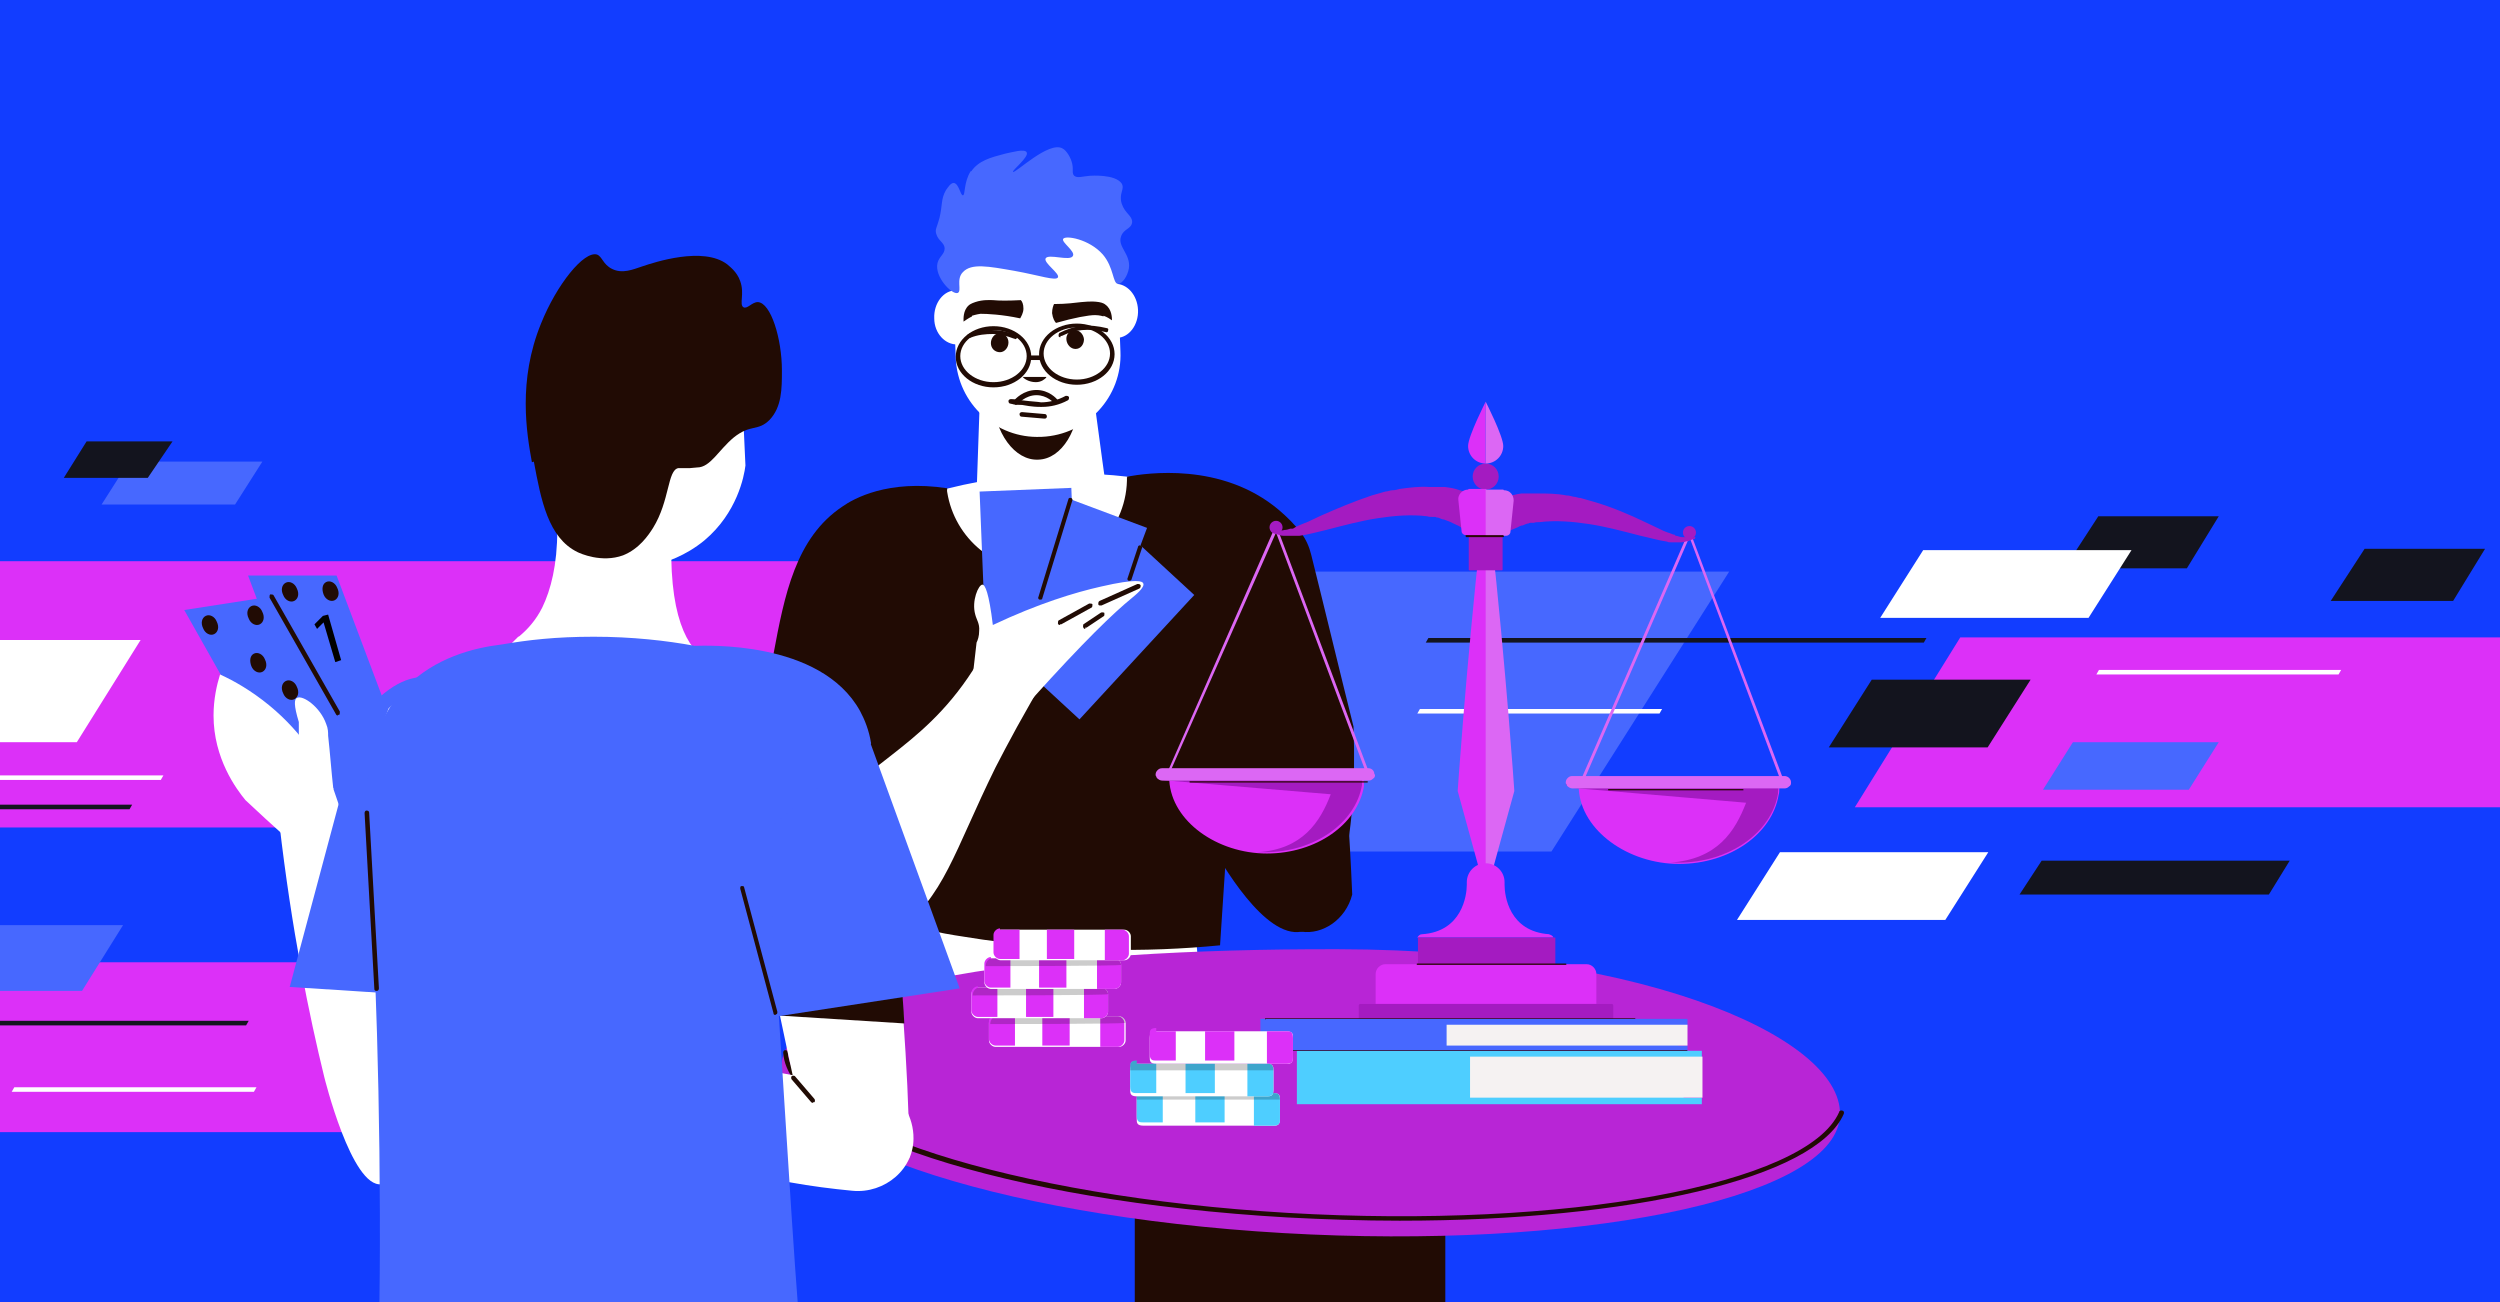 <?xml version="1.0" encoding="UTF-8"?>
<svg id="Warstwa_1" xmlns="http://www.w3.org/2000/svg" version="1.1" viewBox="0 0 384 200">
  <!-- Generator: Adobe Illustrator 29.1.0, SVG Export Plug-In . SVG Version: 2.1.0 Build 142)  -->
  <defs>
    <style>
      .st0, .st1, .st2 {
        fill-rule: evenodd;
      }

      .st0, .st3 {
        fill: #4eceff;
      }

      .st1 {
        isolation: isolate;
        opacity: .2;
      }

      .st4 {
        fill: #123dff;
      }

      .st5 {
        fill: #2b0606;
      }

      .st6 {
        fill: #fff;
      }

      .st7, .st2 {
        fill: #dc30f8;
      }

      .st8 {
        fill: #f51616;
      }

      .st9 {
        fill: #210b04;
      }

      .st10 {
        fill: #dc67f4;
      }

      .st11 {
        fill: #4768ff;
      }

      .st12 {
        fill: #b825d6;
      }

      .st13 {
        fill: #a41bc1;
      }

      .st14 {
        fill: #13141e;
      }

      .st15 {
        fill: #f5f2f2;
      }
    </style>
  </defs>
  <path class="st4" d="M444.8-14.9H-28.2v248.3h473V-14.9Z"/>
  <rect class="st9" x="174.3" y="183" width="47.7" height="19.6"/>
  <path class="st11" d="M238.4,130.8H100.1l27.5-43h138l-27.3,43h0Z"/>
  <path class="st14" d="M317.1,87.3l5.2-8h18.5l-4.9,8h-18.8Z"/>
  <path class="st14" d="M358,92.3l5.2-8h18.5l-4.9,8h-18.8Z"/>
  <path class="st14" d="M310.2,137.4l3.4-5.2h38.1l-3.2,5.2h-38.3Z"/>
  <path class="st6" d="M298.8,141.3h-32l6.6-10.4h32l-6.6,10.4Z"/>
  <path class="st6" d="M320.8,94.9h-32l6.6-10.4h32l-6.6,10.4Z"/>
  <path class="st7" d="M88.7,173.9H-19l16.2-26.1h107.7s-16.2,26.1-16.2,26.1Z"/>
  <path class="st7" d="M392.6,124h-107.7l16.2-26.1h107.7s-16.2,26.1-16.2,26.1Z"/>
  <path class="st7" d="M117.6,127.1H-51l25.4-40.9h168.6s-25.4,40.9-25.4,40.9Z"/>
  <path class="st11" d="M19.8,70.9h20.5l-4.2,6.6H15.6l4.2-6.6Z"/>
  <path class="st14" d="M23,73.4h-13.2l3.5-5.6h13.2l-3.8,5.6h.3Z"/>
  <path class="st14" d="M280.9,114.8l6.6-10.4h24.4l-6.6,10.4h-24.7.3Z"/>
  <path class="st6" d="M2.2,167h37.2l-.4.7H1.8l.4-.7Z"/>
  <path class="st6" d="M218.1,108.9h37.2l-.4.7h-37.2l.4-.7Z"/>
  <path class="st6" d="M322.4,102.9h37.2l-.4.7h-37.2l.4-.7Z"/>
  <path class="st6" d="M-12.1,119.1H25.1l-.4.7H-12.5l.4-.7Z"/>
  <path class="st14" d="M37.8,157.5H-38.7l.4-.7H38.2l-.4.7Z"/>
  <path class="st14" d="M295.5,98.7h-76.5l.4-.7h76.5l-.4.7Z"/>
  <path class="st14" d="M19.8,124.3H-56.7l.4-.7H20.3l-.4.7Z"/>
  <g>
    <g>
      <g>
        <path class="st6" d="M133.1,141.2l-13-.2c-.4-9.6-.4-17.7-.3-23.8.6-26.2,3.7-32.9,8.3-35.6.9-.5,1.7-.8,2.3-1,2.6,9.2,5.2,18.5,7.8,27.7-1.7,11-3.5,21.9-5.2,32.9Z"/>
        <path class="st9" d="M194.8,138.7c0,.2,1.6,3.9,5.1,4.4,3.2.5,6.8-1.8,7.8-5.7-.4-9.7-1-17.7-1.7-23.7-2.7-26.1-6.3-32.5-11.2-34.8-1-.5-1.8-.7-2.4-.8-1.9,9.4-3.7,18.8-5.6,28.2,2.6,10.8,5.2,21.6,7.9,32.3Z"/>
        <path class="st6" d="M140.4,151.7c-.8,16.7,9.6,29.6,19.4,30.6,11.1,1.1,25.7-12.4,24.4-32.3-.6-7.4-1.2-14.9-1.8-22.3,1-2.2,2-4.5,3-6.9,6.1-15.5,7.8-30.3,7.7-42.6-6.4-2.5-17.9-6.1-32.4-5.4-14.8.7-26,5.5-32.1,8.7.9,10.2,3.1,22.4,7.9,35.5,1.4,3.9,3,7.5,4.6,10.8-.2,8-.4,15.9-.7,23.9Z"/>
        <path class="st6" d="M149.7,84.5l21.4-.9c-1.2-8.6-2.4-17.2-3.5-25.8-5.7.2-11.3.5-17,.7-.3,8.7-.6,17.3-.9,26Z"/>
        <path class="st9" d="M152.5,61c.2,5.5,3.4,9.8,7,9.6,3.6-.1,6.4-4.7,6.2-10.1-.2-5.5-3.4-9.8-7-9.6-3.6.1-6.4,4.7-6.2,10.1Z"/>
        <path class="st6" d="M160,67.1c7-.3,12.4-6.2,12.1-13.1l-.7-18.5c-1.7-1.1-6.6-3.7-13.3-3.3-6.1.4-10.3,3.1-12,4.3.2,6.2.5,12.3.7,18.5.3,7,6.2,12.4,13.1,12.1Z"/>
        <path class="st6" d="M167.9,47.9c0,2.3,1.7,4.1,3.6,4,1.9,0,3.4-2,3.3-4.3s-1.7-4.1-3.6-4c-1.9,0-3.4,2-3.3,4.3Z"/>
        <path class="st6" d="M143.5,48.9c0,2.3,1.7,4.1,3.6,4,1.9,0,3.4-2,3.3-4.3,0-2.3-1.7-4.1-3.6-4-1.9,0-3.4,2-3.3,4.3Z"/>
        <path class="st9" d="M163.3,84.6c-.7,1.6-2.3,2.3-3.3,1.9-.9-.3-1.2-1.4-1.2-1.6l4.6-.3Z"/>
        <path class="st9" d="M182.5,83.7c-1,.8-2.8,1.9-5.2,2.5-3.9.9-7.2-.1-8.5-.6l13.7-1.8Z"/>
        <path class="st9" d="M153.1,86.3c-1.2.5-3.1,1.3-5.6,1.3-4.1,0-7-1.7-8.2-2.4l13.8,1.1Z"/>
        <path class="st9" d="M155.8,52s0,0-.1,0c-1-.4-2-.6-3.1-.7-1.2,0-2.4.1-3.6.6-.2,0-.4,0-.4-.2,0-.2,0-.4.2-.4,1.2-.5,2.5-.7,3.8-.6,1.2,0,2.3.3,3.4.7.2,0,.3.3.2.5,0,.1-.2.2-.3.2Z"/>
        <path class="st9" d="M152.2,52.7c0,.8.6,1.4,1.4,1.4.7,0,1.3-.7,1.3-1.5s-.6-1.4-1.4-1.4c-.7,0-1.3.7-1.3,1.5Z"/>
        <path class="st9" d="M162.9,51.8c-.1,0-.3,0-.3-.2,0-.2,0-.4.2-.5,1-.5,2.1-.9,3.3-1,1.3-.2,2.6,0,3.9.3.2,0,.3.2.2.4,0,.2-.2.3-.4.2-1.2-.3-2.4-.4-3.6-.3-1.1.1-2.1.4-3.1.9,0,0-.1,0-.2,0Z"/>
        <path class="st9" d="M166.5,52.1c0,.8-.5,1.5-1.3,1.5-.7,0-1.3-.6-1.4-1.4s.5-1.5,1.3-1.5c.7,0,1.3.6,1.4,1.4Z"/>
        <path class="st9" d="M149.3,48.5s.6-.2,1.3-.3c1,0,3.3.1,6.1.7.1-.2.5-.8.5-1.5,0-.7-.2-1.1-.4-1.3-1.9.1-3.3.1-4.3,0-.4,0-1.5-.1-2.7.3-.6.2-.9.4-1,.5-.9.8-.8,2.1-.8,2.5.3-.2.7-.5,1.3-.8Z"/>
        <path class="st9" d="M169.5,48.6s-.6-.2-1.3-.2c-1,0-3.2.4-6,1.2-.2-.2-.5-.7-.6-1.5,0-.7.2-1.2.3-1.4,1.9,0,3.3-.2,4.2-.3.4,0,1.4-.2,2.7,0,.6.1.9.3,1,.4,1,.7,1,2.1,1,2.4-.3-.2-.7-.5-1.3-.7Z"/>
        <path class="st9" d="M160.7,58c-.2.2-.7.7-1.6.7-1.1,0-1.9-.6-2-.8h3.6Z"/>
        <path class="st9" d="M160,62.5c0,0-.1,0-.2,0-.4,0-1.2,0-2.8-.3-.8,0-1.4-.1-1.8-.2-.2,0-.3-.2-.3-.4,0-.2.2-.3.4-.3.4,0,1,.1,1.8.2,1.6.2,2.3.2,2.8.3,1.2,0,2.5-.3,3.8-1,.2,0,.4,0,.5.2,0,.2,0,.4-.2.5-1.3.7-2.7,1-3.9,1Z"/>
        <path class="st9" d="M160.4,64.3s-3.5-.3-3.5-.3c-.2,0-.3-.2-.3-.4,0-.2.2-.3.4-.3l3.5.3c.2,0,.3.2.3.4,0,.2-.2.3-.3.3Z"/>
        <path class="st9" d="M155.9,62.1c0,0-.2,0-.2,0-.2-.1-.2-.3,0-.5.2-.3,1.5-1.7,3.5-1.7,1.9,0,3.1,1.3,3.3,1.6.1.1.1.4,0,.5-.1.1-.4.1-.5,0-.2-.2-1.2-1.3-2.8-1.3-1.7,0-2.8,1.3-2.9,1.4,0,0-.2.1-.3.1Z"/>
        <path class="st11" d="M149.1,26.3c-1.1,1.7-.8,3.7-1.2,3.7-.4,0-.6-1.8-1.4-1.9-.5,0-.9.7-1.2,1.1-.8,1.4-.5,2.2-1,4.3-.4,1.5-.7,1.7-.5,2.4.3,1.1,1.2,1.3,1.3,2.2,0,1-.8,1.2-1.1,2.3-.5,2.1,2.2,4.9,3.1,4.6.7-.3-.3-2.1.8-3.2,1.3-1.4,3.9-.9,7.9-.2,3.9.7,6.4,1.6,6.7,1,.3-.6-2.2-2.2-1.9-2.9.4-.8,3.8.5,4.2-.4.4-.7-1.8-2.1-1.5-2.6.3-.6,4,0,6.1,2.4,1.7,2,1.5,4.4,2.3,4.5.7,0,1.5-1.2,1.7-2.4.3-2.2-1.8-3.3-1.2-4.9.4-1.2,1.6-1.1,1.7-2.2,0-1-1.1-1.3-1.6-2.8-.5-1.6.5-2.2,0-3.1-1-1.5-4.8-1.2-4.9-1.2-1.2.1-1.9.4-2.4,0-.4-.4-.1-.9-.3-1.8-.2-1-.9-2.1-1.5-2.4-2.1-1.2-7.3,3.9-7.6,3.6-.2-.2,2.5-2.3,2.1-3-.3-.6-2.3,0-3.3.2-2.3.6-4.1,1.1-5.2,2.7Z"/>
        <path class="st9" d="M136.5,141.5c3.7.9,7.6,1.8,11.7,2.4,14.7,2.4,28,2.4,39.2,1.3,1-15.1,2-30.1,2.9-45.2-5.7-9-11.5-17.9-17.2-26.9.2,7.9-6.1,14.4-13.6,14.5-7.1.1-13.3-5.4-14.1-12.7-.8,3.3-1.7,6.5-2.5,9.8-2.6,9.5-5.3,18.9-7.9,28.4.5,9.4.9,18.9,1.4,28.3Z"/>
        <path class="st9" d="M185.9,129.5c1.7,3.1,8.4,14.7,14,13.6,5.4-1,8.7-13.6,8-31.5-2.2-8.8-4.3-17.6-6.5-26.4-.3-1.2-.8-2.4-1.6-3.4-.9-1.2-2.1-2.4-3.4-3.5-8.8-7.4-20.4-5.6-23.2-5.1,4.2,18.8,8.5,37.6,12.7,56.3Z"/>
        <path class="st9" d="M117.7,116.6c7.8,1.1,15.6,2.2,23.4,3.3,1.5-15,2.9-29.9,4.4-44.9-9.1-1.4-14.4,1.6-16.1,2.8-7.2,4.8-8.9,13.6-10.6,22.7-1.3,6.7-1.3,12.3-1.1,16.1Z"/>
        <path class="st6" d="M153.1,96.6c2.6,2.4,5.1,4.7,7.7,7.1-3.5,5.8-6.1,10.7-7.9,14.2-6.4,13-7.9,20-15.2,25.2-2.9,2.1-5.7,3.1-7.6,3.7-3.9.8-7.6-.4-9.2-2.9-.4-.6-.8-1.5-.9-3,1.2-6.2,3.4-10.4,5-13,6.8-10.7,16.2-12.2,24.4-24.9,1.7-2.7,2.9-5,3.5-6.4Z"/>
        <rect class="st11" x="150.9" y="75.3" width="14.1" height="26" transform="translate(319.4 170.1) rotate(177.7)"/>
        <rect class="st11" x="157.9" y="77.9" width="14.1" height="26" transform="translate(287.7 233.7) rotate(-159.5)"/>
        <rect class="st11" x="162.4" y="83.1" width="14.1" height="26" transform="translate(228.8 281.7) rotate(-137.3)"/>
        <path class="st6" d="M149.4,104.7c3,.9,6.1,1.8,9.1,2.7,8-8.9,12.6-13.3,15.3-15.5.6-.5,2.1-1.7,1.8-2.3-.1-.3-.9-.8-6.5.5-4,.9-9.6,2.6-16.6,5.9-.6-5-1.2-6.2-1.6-6.2-.6,0-1.7,2.5-1.1,4.6.2.8.7,1.4.6,2.5,0,.8-.2,1.4-.4,1.8-.2,2-.5,4.1-.7,6.1Z"/>
        <path class="st9" d="M125.6,125.9c0,0-.2,0-.3-.1-.1-.1-.1-.4,0-.5l7.9-6.7c.1-.1.4-.1.5,0,.1.1.1.4,0,.5l-7.9,6.7c0,0-.1,0-.2,0Z"/>
        <path class="st9" d="M169,93c-.1,0-.3,0-.3-.2,0-.2,0-.4.2-.5l5.8-2.6c.2,0,.4,0,.5.2,0,.2,0,.4-.2.5l-5.8,2.6s0,0-.1,0Z"/>
        <path class="st9" d="M162.8,96c-.1,0-.2,0-.3-.2,0-.2,0-.4.1-.5l4.7-2.6c.2,0,.4,0,.5.1,0,.2,0,.4-.1.5l-4.7,2.6c0,0-.1,0-.2,0Z"/>
        <path class="st9" d="M166.7,96.6c-.1,0-.2,0-.3-.2-.1-.2,0-.4,0-.5l2.7-1.8c.2-.1.4,0,.5,0,.1.2,0,.4,0,.5l-2.7,1.8c0,0-.1,0-.2,0Z"/>
        <path class="st9" d="M159.8,92.1s0,0-.1,0c-.2,0-.3-.3-.2-.4l4.6-15c0-.2.3-.3.4-.2.2,0,.3.3.2.4l-4.6,15c0,.2-.2.2-.3.2Z"/>
        <path class="st9" d="M173.5,89.2s0,0-.1,0c-.2,0-.3-.3-.2-.4l1.6-4.8c0-.2.3-.3.4-.2.2,0,.3.3.2.4l-1.6,4.8c0,.1-.2.2-.3.2Z"/>
      </g>
      <path class="st9" d="M152.6,59.5c-3.2,0-5.8-2.1-5.8-4.7s2.6-4.7,5.8-4.7,5.8,2.1,5.8,4.7-2.6,4.7-5.8,4.7ZM152.6,50.7c-2.8,0-5.1,1.8-5.1,4s2.3,4,5.1,4,5.1-1.8,5.1-4-2.3-4-5.1-4Z"/>
      <path class="st9" d="M165.4,59.1c-3.2,0-5.8-2.1-5.8-4.7s2.6-4.7,5.8-4.7,5.8,2.1,5.8,4.7-2.6,4.7-5.8,4.7ZM165.4,50.3c-2.8,0-5.1,1.8-5.1,4s2.3,4,5.1,4,5.1-1.8,5.1-4-2.3-4-5.1-4Z"/>
      <rect class="st9" x="158" y="54.6" width="2.1" height=".7"/>
    </g>
    <g>
      <path class="st12" d="M120.1,162.9c-2.3,12,32.2,23.9,77,26.5,44.9,2.6,83.1-5,85.4-17.1,2.3-12-28.4-26.4-77-26.5-44.9-.1-83.1,5-85.4,17.1Z"/>
      <path class="st9" d="M214.9,187.5c-5.6,0-11.4-.2-17.2-.5-43.3-2.5-76.6-13.4-77.4-25.3,0-.2.1-.4.3-.4.2,0,.4.1.4.3.8,11.4,34.5,22.2,76.8,24.7,42.6,2.5,79.8-4.3,84.7-15.5,0-.2.3-.3.5-.2.2,0,.3.3.2.5-4.3,9.9-32.8,16.4-68.1,16.4Z"/>
    </g>
    <g>
      <g>
        <polygon class="st11" points="50.7 121.9 64.3 121.9 51.7 88.4 38.1 88.4 50.7 121.9"/>
        <polygon class="st11" points="45.9 124.9 59.4 122.8 41.8 91.6 28.3 93.7 45.9 124.9"/>
        <path class="st6" d="M45.9,121.2h5.3c-.3-2.7-.5-5.5-.8-8.2,0-.5,0-1.1-.3-1.8-.9-2.6-3.6-4.5-4.5-4-.4.2-.5,1.1.3,3.7v10.4Z"/>
        <path class="st6" d="M43.9,128.5c2.4-2.4,4.9-4.9,7.3-7.3-1.5-3.2-4.4-8.4-9.9-12.9-2.7-2.2-5.3-3.7-7.5-4.7-.5,1.6-1,3.8-1,6.3,0,6.6,3.5,11.3,4.9,13,2,1.9,4,3.7,6.1,5.6Z"/>
      </g>
      <path class="st6" d="M50.8,119.2c-2.6,2.4-5.3,4.8-7.9,7.2,1.9,16.5,4.6,29.6,6.9,39,0,0,4.2,17.1,8.8,16.5.9-.1,3.9-1.6,6.3-2.9,0,0,0,0,0,0,2.9-1.8,3.9-4.7,4.2-5.5-6.2-18-12.3-36.1-18.5-54.1Z"/>
      <g>
        <path class="st6" d="M53.5,149.5c0,.2,0,.3,0,.5,0,1.9,0,3.9.1,6.2,0,5.8.4,12.8,1,20.6,1.2,3.8,4.8,6.1,8.4,5.7,3-.4,5.6-2.7,6.5-5.9.7-5.2,2.3-18,3-23.2.6-4.9,1.3-9.8,1.9-14.7-3.3-10.5-6.7-21-10-31.5-.6.2-1.6.5-2.6,1.2-5.2,3.2-8.6,11-8.4,41.2Z"/>
        <path class="st11" d="M44.5,151.6c9.8.6,19.7,1.3,29.5,1.9,1.7-8.3,3.4-16.6,5-24.9-.4-14.8-7.6-24.4-14-24.6-.8,0-4.8,0-9.4,6.1-3.7,13.8-7.4,27.7-11.1,41.5Z"/>
      </g>
      <path class="st8" d="M58.4,113.5c1.4,17.6,3.5,30.5,4.8,34.5.6,2,1.4,4,1.4,4,.9,2.4,1.8,4.8,2.8,7.1-.6,8-1.1,16-1.6,23.9-.4,4.5,0,8.8,1,12.7,7.1,2.5,13,3.2,17.6,3.2,7.3,0,8.2-1.5,16.2-.8,2.2.2,4.1.5,5.9.7,2.1-4.5,3.4-9.8,3.2-15.8-.3-7.5-.6-14.9-.9-22.4,1.1-2.1,2.2-4.4,3.3-6.8,2.8-6.3,4.8-12.5,6.2-18.5.8-3.3,1.4-6.5,1.9-9.7.8-5,1.2-9.8,1.4-14.2-5.5-2.7-17-7.4-32.3-6.8-14.7.6-25.6,5.8-30.9,8.8Z"/>
      <path class="st6" d="M89,159.3l.8,13.4c8.8,3.5,19.3,6.8,31.5,8.9,3.3.6,6.5,1,9.6,1.3,5,.5,9.7-3.4,9.4-8.5,0,0,0,0,0-.1-.2-3.4-2.3-5.7-3-6.3l-48.5-8.9Z"/>
      <path class="st6" d="M131.2,111.6c-3.6,0-7.1.2-10.7.3-20.7.5-41.4,1-62.2,1.6.2-1.4.7-3,1.4-4.7,3.2-3.2,7.1-2.6,12.8-5.6,2.1-1.1,4.6-2.8,7.1-5.4,0,0,.1,0,.2-.1,1.2-1,2.5-2.4,3.5-4.4,0,0,0,0,0,0,1.3-2.7,2.3-6.5,2.3-11.9.4,0,.7,0,1.1-.1,2.2-.2,4.4-.4,6.6-.7,2.1.2,4.3.3,6.7.3,1.1,0,2.2,0,3.2,0-.7,13.8,2.4,18.9,5.7,20.7,4.9,2.7,12-.2,18.7,5.1.9.7,1.8,1.6,2.5,2.6.4.9.7,1.8.9,2.7Z"/>
      <path class="st6" d="M98.4,46.2s0,0,0,0c0,0,0,0,0,0-1.3,0-2.5.2-3.7.4-6.4,1-11,6.7-10.7,13.1l.6,13.1c.4,1.6,2,7.1,7.3,10.9,3.1,2.2,6.2,2.9,8,3.1.1,0,.2,0,.3,0,.1,0,.2,0,.3,0,1.7-.4,4.8-1.4,7.7-3.8,5-4.2,6.1-9.8,6.3-11.5l-.6-13.1c-.3-6.4-5.4-11.7-11.8-12.1-1.2,0-2.4-.1-3.7,0Z"/>
      <path class="st9" d="M82,70.9c1.1,5.9,2.2,11.7,6.7,13.9.4.2,3.7,1.7,7,.5,2.5-1,3.9-3.1,4.6-4.2,2.6-4.2,2.2-8.9,3.9-9.2,0,0,.1,0,1.8,0,0,0,1.1-.1,1.1-.1,2,0,3.3-2.7,5.6-4.6,2.6-2.1,3.7-.9,5.5-2.7,1.9-2,1.9-4.8,1.9-7.6,0-4.9-1.7-10.4-3.7-10.5-.9,0-1.6,1.1-2.2.8-.7-.4.2-2.1-.5-4-.5-1.5-1.7-2.3-2-2.6-3.7-2.8-11.2-.3-13,.3-1.5.5-3.1,1.2-4.7.4-1.4-.7-1.5-1.9-2.3-2.2-2-.6-6.2,4.6-8.6,10.6-3.6,8.8-2.2,16.9-1.4,21.3Z"/>
      <g>
        <path class="st6" d="M138.4,150.5c0,.2,0,.3,0,.5.1,1.9.3,3.9.4,6.2.4,5.8.8,12.7.9,20.6l-14.9,1.1c-1.7-7.6-3.4-15.2-5-22.9-1.1-4.8-2.1-9.6-3.2-14.4,2.4-10.8,4.8-21.6,7.1-32.3.6.1,1.6.4,2.7.9,5.5,2.8,9.5,10.2,12,40.3Z"/>
        <path class="st9" d="M138.5,151c.1,1.9.3,3.9.4,6.2-6.4-.4-12.7-.8-19.1-1.2,3.7-1.3,7.4-2.7,11.1-4.1,2.5-.3,5.1-.6,7.6-.9Z"/>
        <path class="st11" d="M147.5,151.8c-9.8,1.5-19.5,3-29.3,4.5-2.4-8.1-4.8-16.3-7.2-24.4-.9-14.8,5.4-25,11.8-25.7.8,0,4.8-.4,9.9,5.2,4.9,13.5,9.8,26.9,14.7,40.4Z"/>
      </g>
      <path class="st11" d="M57,138.5c.9,12.4,1.7,43,1.2,66.1,3,1.5,5.9,1.8,8.5,2.7,7.1,2.5,13,.7,17.6.7,7.3,0,8.2.7,16.2,1.3,2.2.2,4.1.5,5.9.7,4.7.7,8.3-1.1,11.9-3.2,2.2-1.3,3.6-3.1,4.4-4.4-1.5-19.3-3-47.8-4.5-67.1-.2-2.5-.4-5.1-.6-7.6.8-.7,1.7-1.4,2.5-2.1,4.6-3.8,9.1-7.6,13.7-11.4-.3-2-1-3.7-1.7-5-6.1-11-24.1-10-25.4-10-4.3-.8-9.6-1.4-15.5-1.4s-10.1.5-14.2,1.2c-4.2.5-10.2,2-14.7,6.6-7.6,7.8-6.2,19.6-5.3,32.9Z"/>
      <path class="st9" d="M124.9,169.4c0,0-.2,0-.3-.1l-3-3.5c-.1-.1-.1-.4,0-.5.1-.1.4-.1.5,0l3,3.5c.1.1.1.4,0,.5,0,0-.1,0-.2,0Z"/>
      <path class="st9" d="M119.1,155.9c-.2,0-.3-.1-.3-.3l-5.1-19.1c0-.2,0-.4.2-.4.2,0,.4,0,.4.2l5.1,19.1c0,.2,0,.4-.2.4,0,0,0,0,0,0Z"/>
      <path class="st9" d="M57.8,152.2c-.2,0-.3-.1-.3-.3l-1.5-27c0-.2.1-.4.3-.4.2,0,.4.1.4.3l1.5,27c0,.2-.1.4-.3.4,0,0,0,0,0,0Z"/>
      <path class="st9" d="M51.9,109.9c-.1,0-.2,0-.3-.2l-10.2-17.9c0-.2,0-.4.1-.5.2,0,.4,0,.5.1l10.2,17.9c0,.2,0,.4-.1.5,0,0-.1,0-.2,0Z"/>
      <path class="st9" d="M33.3,95.5c.4.8.2,1.6-.4,1.9-.6.3-1.4-.1-1.7-.9-.4-.8-.2-1.6.4-1.9s1.4.1,1.7.9Z"/>
      <path class="st9" d="M45.6,90.4c.4.8.2,1.6-.4,1.9s-1.4-.1-1.7-.9c-.4-.8-.2-1.6.4-1.9s1.4.1,1.7.9Z"/>
      <path class="st9" d="M51.8,90.3c.4.8.2,1.6-.4,1.9s-1.4-.1-1.7-.9-.2-1.6.4-1.9c.6-.3,1.4.1,1.7.9Z"/>
      <path class="st9" d="M40.3,94c.4.8.2,1.6-.4,1.9-.6.3-1.4-.1-1.7-.9-.4-.8-.2-1.6.4-1.9s1.4.1,1.7.9Z"/>
      <path class="st9" d="M40.7,101.3c.4.8.2,1.6-.4,1.9s-1.4-.1-1.7-.9-.2-1.6.4-1.9c.6-.3,1.4.1,1.7.9Z"/>
      <path class="st9" d="M45.6,105.5c.4.8.2,1.6-.4,1.9s-1.4-.1-1.7-.9c-.4-.8-.2-1.6.4-1.9s1.4.1,1.7.9Z"/>
      <path d="M49.7,95.6s-1,1-1,1l-.4-.7,1.3-1.3.8-.2,2,7-.9.3-1.8-6.1Z"/>
    </g>
    <g id="scales">
      <g>
        <polygon class="st10" points="273.4 119.6 259.5 82.5 243.4 119.6 243 119.4 259.5 81.4 273.8 119.4 273.4 119.6"/>
        <g>
          <polygon class="st10" points="209.9 118.9 196 81.8 179.8 118.4 179.5 118.2 196 80.6 210.3 118.7 209.9 118.9"/>
          <g>
            <path class="st7" d="M209.5,119.3c0,.2,0,.5,0,.7,0,.3,0,.6,0,.8-1,5.8-7.3,10.3-14.9,10.3s-14.6-4.9-15-11.2c0,0,0,0,0,0,0-.2,0-.5,0-.7h30.1Z"/>
            <path class="st13" d="M210.3,118.3h-31.7c-.3,0-.5.1-.7.3-.1.1-.2.3-.3.5,0,0,0,0,0,.1,0,.1,0,.2.2.3h0c.4.3,1.2.4,1.6.4,0,0,0,0,0,0,0,0,25,2.1,25,2.1-1.6,4.2-4.3,8.5-11.3,8.9.4,0,.8,0,1.2,0,7.6,0,13.9-4.5,14.9-10.3h0c0-.3,0-.6,0-.8h.8c.3,0,.5-.1.7-.3.1-.1.2-.3.3-.5,0-.5-.5-.8-.9-.8Z"/>
            <path class="st10" d="M211.2,119s0,0,0,.1c0,.2-.1.4-.3.5-.2.2-.4.3-.7.3h-31.7c-.3,0-.6-.2-.8-.4h0c0-.1-.1-.3-.2-.4,0,0,0,0,0-.1,0-.3.1-.5.3-.7.2-.2.4-.3.7-.3h31.7c.5,0,.9.4.9.9Z"/>
          </g>
        </g>
        <g>
          <path class="st13" d="M225.1,81.5h0s0,0,0,0c0,0,0,0,0,0h0s0,0,0,0h0s-.1-.1-.1-.1c0,0-.2-.1-.3-.2-.1,0-.2-.1-.3-.2l-.3-.2c-.5-.2-1-.5-1.5-.7-.3-.1-.5-.2-.8-.3-.3,0-.6-.2-.9-.3-.1,0-.3,0-.4-.1-.1,0-.3,0-.4,0-.3,0-.6,0-.9-.1-2.4-.3-5-.1-7.6.3-2.6.4-5.2,1.1-7.9,1.8-1.3.3-2.7.7-4.1.9-.2,0-.4,0-.5,0h-.3c0,0-.2,0-.3,0-.4,0-.7,0-1.1,0-.4,0-.7,0-1.1-.2-.2,0-.4-.1-.5-.2,0,0-.2,0-.3-.1,0,0-.2-.1-.2-.2,0,0,0-.1,0-.2,0,0,0,0,.1,0h0c0,0,.3.1.4.1.2,0,.3,0,.5,0,.3,0,.7,0,1-.1.3,0,.6-.1.9-.2,0,0,.1,0,.2,0h.2c0,0,.5-.3.5-.3.6-.3,1.2-.5,1.9-.8l1.9-.9c2.5-1.1,5.1-2.2,7.8-3.1.7-.2,1.4-.4,2.1-.6.4,0,.7-.2,1.1-.2.4,0,.7-.1,1.1-.2,1.5-.2,2.9-.4,4.5-.3.4,0,.8,0,1.2,0,.2,0,.4,0,.6,0,.2,0,.4,0,.6,0,.8.1,1.5.2,2.3.5.8.2,1.5.5,2.3.9.4.2.7.4,1.1.7.2.1.4.3.5.4,0,0,.2.2.3.2h.1c0,.1,0,.2,0,.2h.1c.9,1.1.9,2.6,0,3.5-.9.9-2.4.9-3.3,0Z"/>
          <circle class="st13" cx="196" cy="81" r="1"/>
        </g>
        <g>
          <path class="st13" d="M227,78.9h.1c0-.1,0-.2,0-.2h.1c0-.2.2-.3.3-.4.2-.2.4-.3.5-.4.4-.2.7-.5,1.1-.7.7-.4,1.5-.7,2.3-.9.8-.2,1.5-.4,2.3-.5.2,0,.4,0,.6,0,.2,0,.4,0,.6,0,.4,0,.8,0,1.2,0,1.5,0,3,0,4.5.3.4,0,.7.1,1.1.2.4,0,.7.2,1.1.2.7.2,1.4.4,2.1.6,2.7.8,5.3,1.9,7.8,3.1l1.9.9c.6.3,1.2.6,1.9.8l.5.2h.2c0,.1.1.1.2.2.3,0,.6.2.9.2.3,0,.7,0,1,.1.2,0,.3,0,.5,0,.2,0,.3,0,.4-.1h0c0,0,.1,0,.2,0,0,0,0,0,0,.1,0,.1-.1.2-.2.2,0,0-.2,0-.3.1-.2,0-.3.1-.5.2-.4,0-.7.2-1.1.2-.4,0-.7,0-1.1,0,0,0-.2,0-.3,0h-.3c-.2,0-.4,0-.5-.1-1.4-.2-2.7-.6-4.1-.9-2.7-.7-5.3-1.4-7.9-1.8-2.6-.4-5.2-.6-7.6-.3-.3,0-.6,0-.9.1-.1,0-.3,0-.4,0-.1,0-.3,0-.4.1-.3,0-.6.2-.9.3-.3,0-.6.2-.8.3-.5.2-1,.4-1.5.7l-.3.2c-.1,0-.2.1-.3.2-.1,0-.2.1-.3.2h-.1c0,0,0,.1,0,.1,0,0,0,0,0,0h0s0,0,0,0h0s0,0,0,0c-.2.1-.5.3-1,.4-.2,0-1.6.3-2.4-.4-.7-.7-.8-2.1,0-3.3Z"/>
          <circle class="st13" cx="259.5" cy="81.8" r="1"/>
        </g>
        <g>
          <path class="st7" d="M273.3,120.5c0,.2,0,.5,0,.7,0,.3,0,.6-.1.9-1,6-7.5,10.6-15.3,10.6s-15-5.1-15.4-11.5c0,0,0,0,0,0,0-.2,0-.5,0-.7h31Z"/>
          <path class="st13" d="M274.2,119.5h-32.6c-.3,0-.5.1-.7.3-.1.1-.2.3-.3.5,0,0,0,0,0,.1,0,.1,0,.2.2.3h0c.4.3,1.2.4,1.6.4,0,0,0,0,.1,0,0,0,25.7,2.2,25.7,2.2-1.7,4.4-4.4,8.7-11.7,9.2.4,0,.8,0,1.3,0,7.8,0,14.3-4.6,15.3-10.6h0c0-.3,0-.6.1-.9h.9c.3,0,.5-.1.7-.3.1-.1.2-.3.3-.5,0-.5-.5-.8-.9-.8Z"/>
          <path class="st10" d="M275.1,120.2s0,0,0,.1c0,.2-.1.4-.3.5-.2.2-.4.3-.7.3h-32.6c-.3,0-.6-.2-.8-.4h0c0-.1-.1-.3-.2-.4,0,0,0,0,0-.1,0-.3.1-.5.3-.7.2-.2.4-.3.7-.3h32.6c.5,0,1,.4,1,1Z"/>
        </g>
        <g>
          <g>
            <path class="st7" d="M227.5,81.4c-2.4,22.1-3.6,40.1-3.6,40.1l3.6,13.1h.8v-53.2h-.8Z"/>
            <path class="st10" d="M232.6,121.5s-1.2-18-3.6-40.1h-.8v53.2h.8l3.6-13.1Z"/>
          </g>
          <path class="st13" d="M225.6,81.8h5.2v5.7c0,0,0,.1-.1.1h-5c0,0-.1,0-.1-.1v-5.7h0Z"/>
          <circle class="st13" cx="228.2" cy="73.2" r="2"/>
          <path class="st7" d="M238,143.5c-6.2-.4-6.9-5.9-6.9-7.6v-.4h0c0-1.6-1.3-2.9-2.9-2.9s-2.9,1.3-2.9,2.9h0v.4c0,1.6-.7,7.2-6.9,7.6-.3,0-.5.2-.7.5h20.9c-.1-.3-.4-.4-.7-.5Z"/>
          <path class="st13" d="M217.8,144c0,0,0,.2,0,.3v3.8h21.1v-3.8c0-.1,0-.2,0-.3h-20.9Z"/>
          <path class="st7" d="M212.8,148.1h30.9c.8,0,1.5.7,1.5,1.5v4.6h-33.9v-4.6c0-.8.7-1.5,1.5-1.5Z"/>
          <path class="st13" d="M208.9,154.2h38.6c.2,0,.3.1.3.3v2h-39.1v-2c0-.2.1-.3.3-.3Z"/>
          <path class="st7" d="M225.5,75.2c-.9,0-1.6.8-1.5,1.6l.5,4.8c0,.3.3.6.7.6h3.1v-7.1h-2.7Z"/>
          <path class="st10" d="M230.9,75.2h-2.7v7.1h3.1c.4,0,.7-.3.7-.6l.5-4.8c0-.9-.6-1.6-1.5-1.6Z"/>
          <path class="st7" d="M225.5,68.5c0,1.5,1.2,2.7,2.7,2.7v-9.5s-2.7,5.3-2.7,6.8Z"/>
          <path class="st10" d="M230.9,68.5c0-1.5-2.7-6.8-2.7-6.8v9.5c1.5,0,2.7-1.2,2.7-2.7Z"/>
        </g>
      </g>
      <g id="book">
        <g>
          <g>
            <polygon class="st3" points="199.2 161.4 261.4 161.4 261.4 163.3 258.3 163.3 258.6 168.6 261.4 168.6 261.4 169.6 199.2 169.6 199.2 161.4"/>
            <rect class="st15" x="225.7" y="162.2" width="35.7" height="6.3" transform="translate(487.2 330.8) rotate(180)"/>
          </g>
          <g>
            <polygon class="st11" points="193.6 156.5 259.2 156.5 259.2 157.8 257.9 157.8 257.8 160.6 259.2 160.6 259.2 161.4 193.6 161.4 193.6 156.5"/>
            <rect class="st15" x="222.2" y="157.4" width="37" height="3.2" transform="translate(481.4 318) rotate(180)"/>
          </g>
        </g>
        <path class="st5" d="M197.1,161.5c0,0-.1,0-.1-.1,0,0,0-.1.1-.1h62c0,0,.1,0,.1,0,0,0,0,.1-.1.1h-62Z"/>
        <path class="st5" d="M194.4,156.6c0,0-.1,0-.1-.1,0,0,0-.1.1-.1h56.7c0,0,.1,0,.1,0,0,0,0,.1-.1.1h-56.7Z"/>
      </g>
      <path class="st5" d="M230.9,82.5h-5.7c0,0-.1-.1-.1-.2,0,0,0-.1.1-.1h5.7c0,0,.1.1.1.2,0,0,0,.1-.1.1Z"/>
      <path class="st5" d="M217.7,148.2c0,0-.1,0-.1-.1,0,0,0-.1.1-.1h22.8c0,0,0,0,0,0,0,0,.1,0,.1.1,0,0,0,.1-.1.1h-22.8c0,0,0,0,0,0Z"/>
      <path class="st5" d="M182.8,120.2c0,0-.1,0-.1-.1,0,0,0-.1.1-.1h27.2c0,0,0,0,0,0,0,0,.1,0,.1.1,0,0,0,.1-.1.1h-27.2c0,0,0,0,0,0Z"/>
      <path class="st5" d="M267.7,121.4h-20.6c0,0-.1,0-.1-.1s0-.1.1-.1h20.6c0,0,.1,0,.1.1s0,.1-.1.1Z"/>
    </g>
    <g>
      <path class="st6" d="M171.9,156.1h-19c-.5,0-1,.5-1,1v2.7c0,.5.5,1,1,1h19c.5,0,1-.5,1-1v-2.7c0-.5-.5-1-1-1Z"/>
      <path class="st7" d="M164.3,156.1h-4.2v4.5h4.2v-4.5Z"/>
      <path class="st2" d="M152.9,156.1h3v4.5h-3c-.5,0-1-.5-1-1v-2.7c0-.5.5-1,1-1h0v.2Z"/>
      <path class="st2" d="M169,156.1h2.7c.5,0,1,.5,1,1v2.7c0,.5-.5,1-1,1h-2.7v-4.5h0v-.2Z"/>
      <path class="st1" d="M152.9,156.1h19c.5,0,1,.5,1,1h0c0,.2-20.8.2-20.8.2h0c0-.7.5-1.2,1-1.2h-.2Z"/>
      <path class="st6" d="M169.2,151.7h-19c-.5,0-1,.5-1,1v2.7c0,.5.5,1,1,1h19c.5,0,1-.5,1-1v-2.7c0-.5-.5-1-1-1Z"/>
      <path class="st7" d="M161.8,151.7h-4.2v4.5h4.2v-4.5Z"/>
      <path class="st2" d="M150.2,151.7h3v4.5h-3c-.5,0-1-.5-1-1v-2.7c0-.5.5-1,1-1h0v.2Z"/>
      <path class="st2" d="M166.5,151.7h2.7c.5,0,1,.5,1,1v2.7c0,.5-.5,1-1,1h-2.7v-4.5h0v-.2Z"/>
      <path class="st1" d="M150.2,151.7h19c.5,0,1,.5,1,1h0c0,.2-20.8.2-20.8.2h0c0-.7.5-1.2,1-1.2h-.2Z"/>
      <path class="st6" d="M171.2,147.2h-19c-.5,0-1,.5-1,1v2.7c0,.5.5,1,1,1h19c.5,0,1-.5,1-1v-2.7c0-.5-.5-1-1-1Z"/>
      <path class="st7" d="M163.8,147.2h-4.2v4.5h4.2v-4.5Z"/>
      <path class="st2" d="M152.2,147.2h3v4.5h-3c-.5,0-1-.5-1-1v-2.7c0-.5.5-1,1-1h0v.2Z"/>
      <path class="st2" d="M168.5,147.2h2.7c.5,0,1,.5,1,1v2.7c0,.5-.5,1-1,1h-2.7v-4.5h0v-.2Z"/>
      <path class="st1" d="M152.2,147.2h19c.5,0,1,.5,1,1h0c0,.2-20.8.2-20.8.2h0c0-.7.5-1.2,1-1.2h-.2Z"/>
      <path class="st6" d="M172.7,142.8h-19c-.5,0-1,.5-1,1v2.7c0,.5.5,1,1,1h19c.5,0,1-.5,1-1v-2.7c0-.5-.5-1-1-1Z"/>
      <path class="st7" d="M165,142.8h-4.2v4.5h4.2v-4.5Z"/>
      <path class="st2" d="M153.6,142.8h3v4.5h-3c-.5,0-1-.5-1-1v-2.7c0-.5.5-1,1-1h0v.2Z"/>
      <path class="st2" d="M169.7,142.8h2.7c.5,0,1,.5,1,1v2.7c0,.5-.5,1-1,1h-2.7v-4.5h0v-.2Z"/>
    </g>
    <g>
      <path class="st6" d="M197.6,158.4h-20c-.5,0-1,0-1,1v3c0,.5,0,1,1,1h20c.5,0,1,0,1-1v-3c0-.5,0-1-1-1Z"/>
      <path class="st7" d="M189.6,158.4h-4.5v4.5h4.5v-4.5Z"/>
      <path class="st2" d="M177.6,158.4h3v4.5h-3c-.5,0-1,0-1-1v-3c0-.5,0-1,1-1v.5Z"/>
      <path class="st2" d="M194.6,158.4h3c.5,0,1,0,1,1v3c0,.5,0,1-1,1h-3v-5Z"/>
      <path class="st6" d="M195.6,167.9h-20c-.5,0-1,0-1,1v3c0,.5,0,1,1,1h20c.5,0,1,0,1-1v-3c0-.5,0-1-1-1Z"/>
      <path class="st3" d="M188.1,167.9h-4.5v4.5h4.5v-4.5Z"/>
      <path class="st0" d="M175.6,167.9h3v4.5h-3c-.5,0-1,0-1-1v-3c0-.5,0-1,1-1v.5Z"/>
      <path class="st0" d="M192.6,167.9h3c.5,0,1,0,1,1v3c0,.5,0,1-1,1h-3v-5Z"/>
      <path class="st1" d="M175.6,167.9h20c.5,0,1,0,1,1h-22c0-1,0-1.5,1-1.5v.5Z"/>
      <path class="st6" d="M194.6,163.4h-20c-.5,0-1,0-1,1v3c0,.5,0,1,1,1h20c.5,0,1,0,1-1v-3c0-.5,0-1-1-1Z"/>
      <path class="st3" d="M186.6,163.4h-4.5v4.5h4.5v-4.5Z"/>
      <path class="st0" d="M174.6,163.4h3v4.5h-3c-.5,0-1,0-1-1v-3c0-.5,0-1,1-1v.5Z"/>
      <path class="st0" d="M191.6,163.4h3c.5,0,1,0,1,1v3c0,.5,0,1-1,1h-3v-5Z"/>
      <path class="st1" d="M174.6,163.4h20c.5,0,1,0,1,1h-22c0-1,0-1.5,1-1.5v.5Z"/>
    </g>
  </g>
  <path class="st6" d="M11.9,114h-48.1l9.8-15.7H21.6s-9.8,15.7-9.8,15.7Z"/>
  <path class="st11" d="M12.6,152.2h-30.8l6.3-10.1h30.8s-6.3,10.1-6.3,10.1Z"/>
  <path class="st11" d="M336.2,121.3h-22.4l4.6-7.3h22.4l-4.6,7.3Z"/>
</svg>
